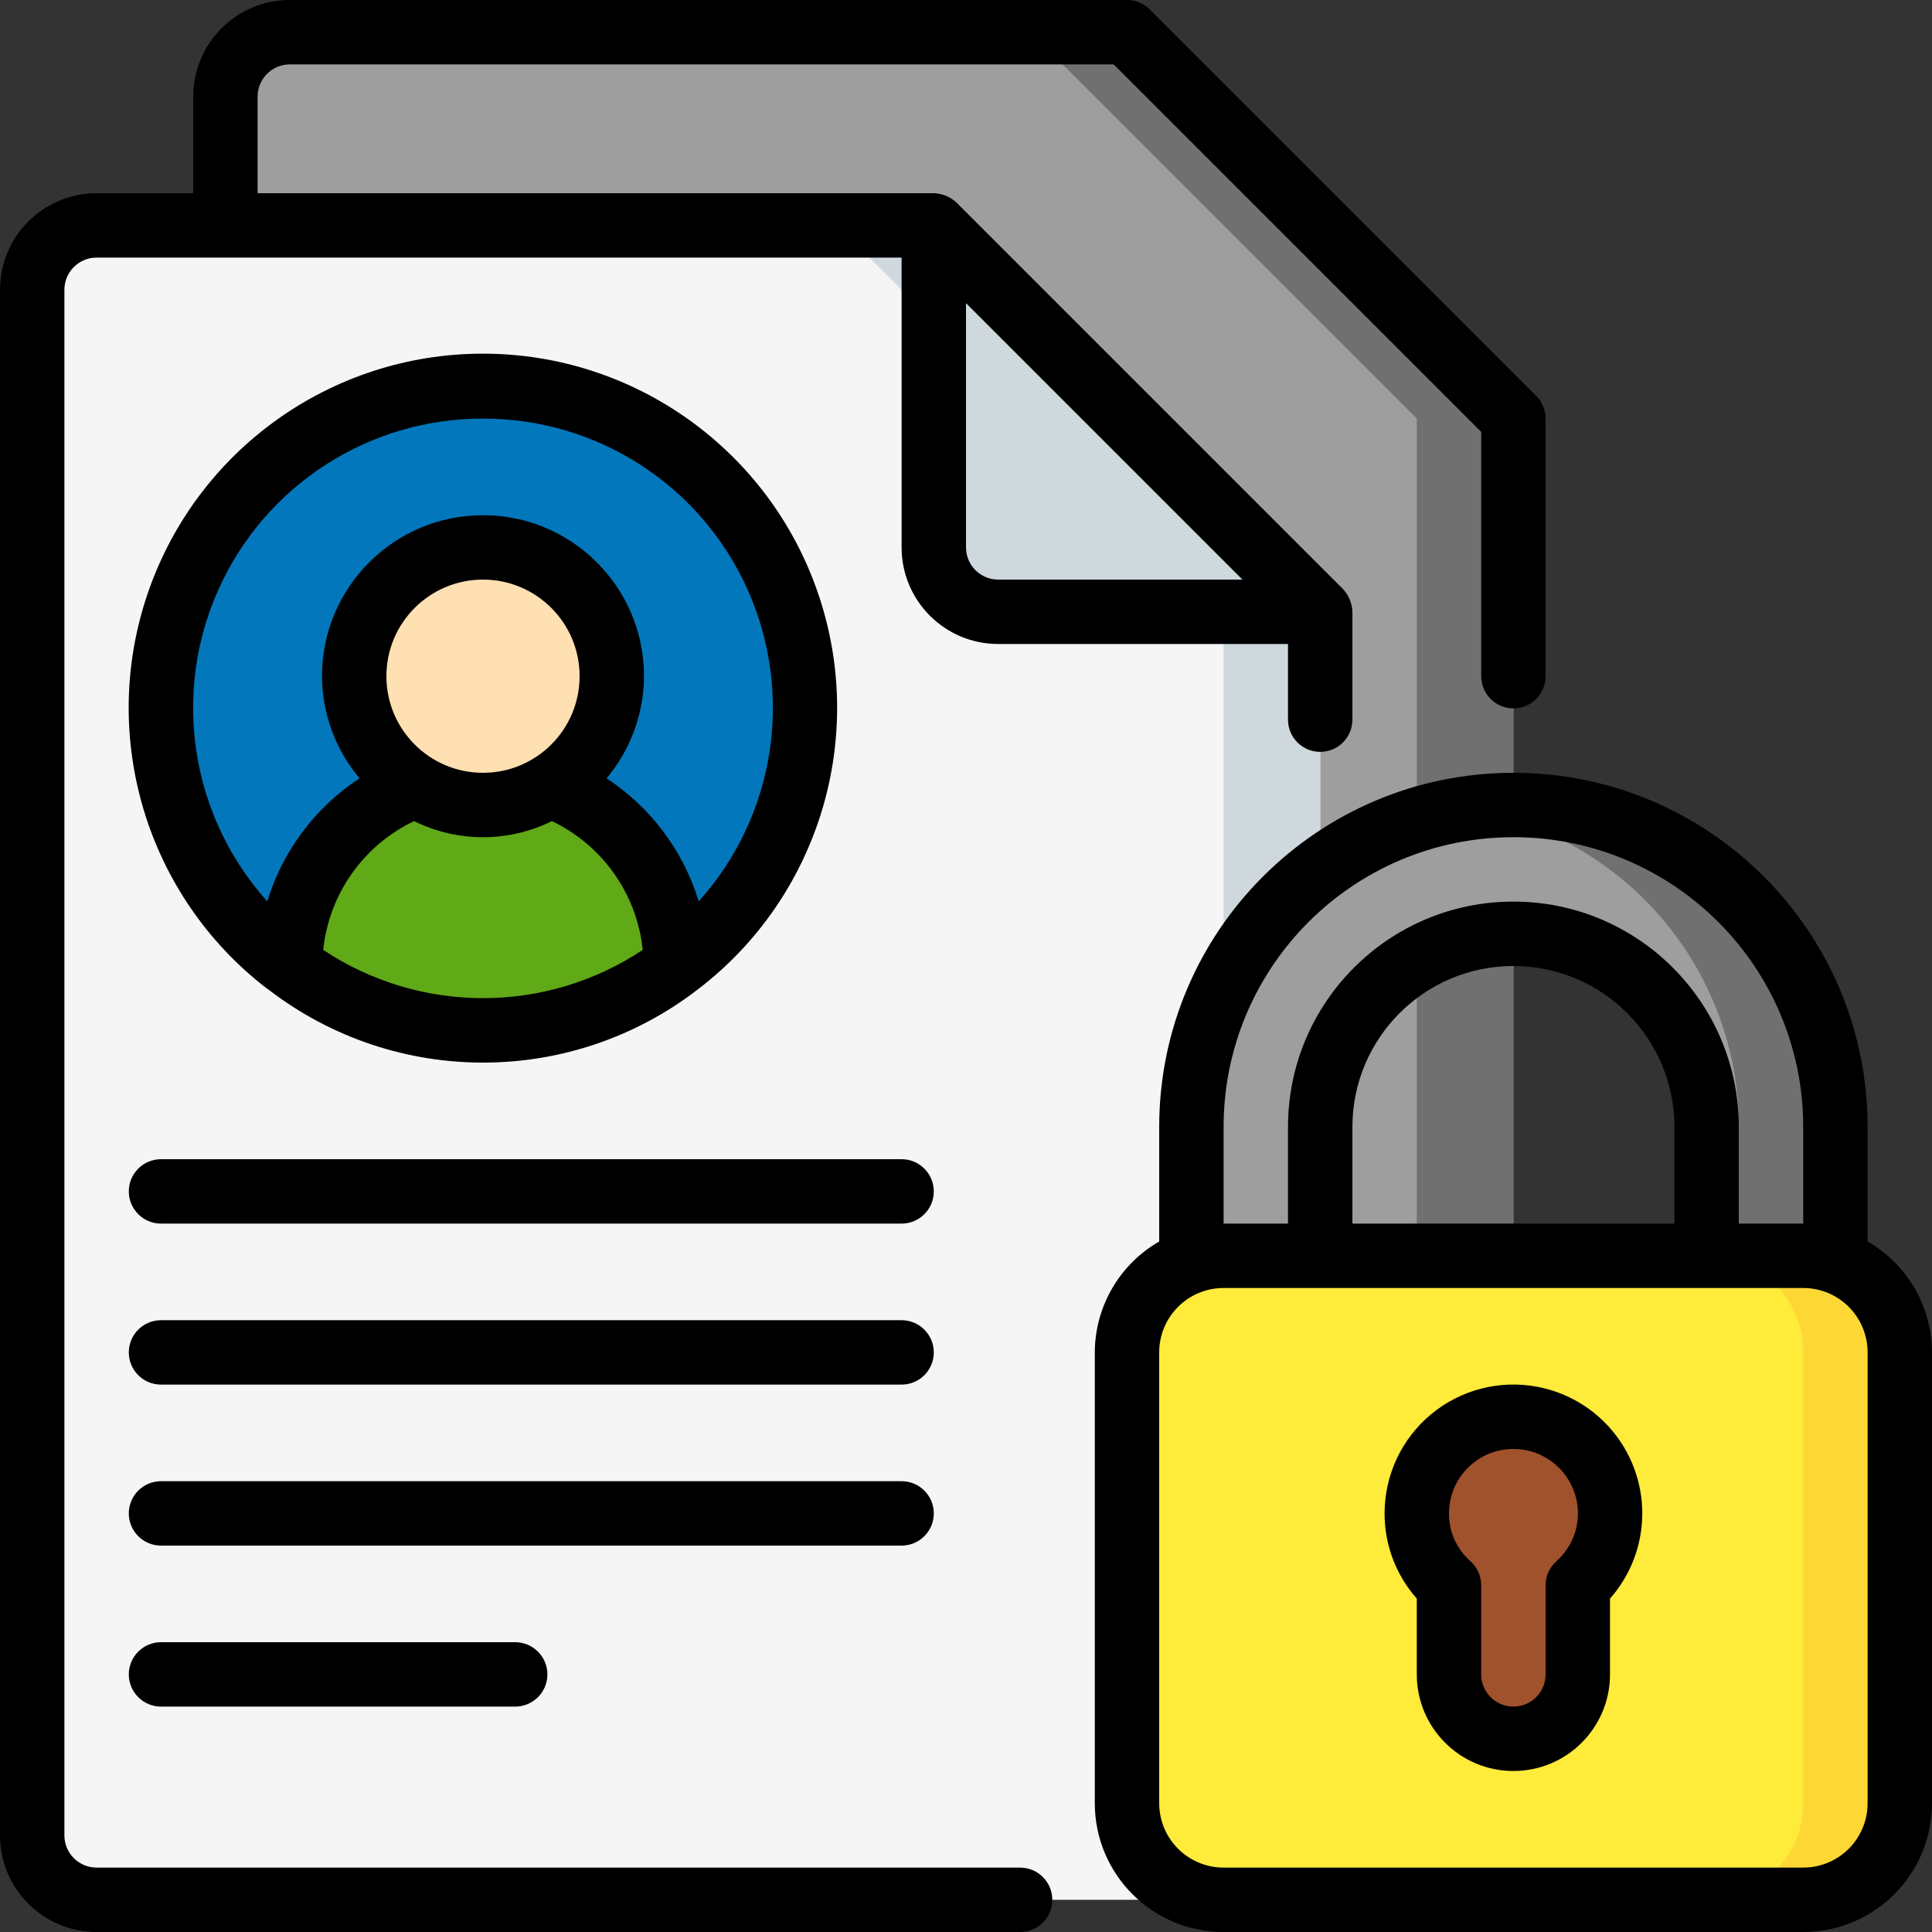 <svg height="512" viewBox="0 0 60 60" width="512" xmlns="http://www.w3.org/2000/svg"><rect x="0" y="0" width="60" height="60" fill="#333333" stroke="none"/><g id="Page-1" fill="none" fill-rule="evenodd"><g id="019---Confidential-Documents" fill-rule="nonzero"><g id="Icons_copy" transform="translate(1 1)"><path id="Shape" d="m6 38v-36c.003-1.103.897-1.997 2-2h26l12 12v26z" fill="#9e9e9e"/><path id="Shape" d="m34 0h-3l12 12v26h3v-26z" fill="#707070"/><path id="Shape" d="m40 58v-40l-12-12h-26c-1.103.003-1.997.897-2 2v48c.003 1.103.897 1.997 2 2z" fill="#f5f5f5"/><path id="Shape" d="m28 6h-3l12 12v40h3v-40z" fill="#cfd8dc"/><path id="Shape" d="m28 16v-10l12 12h-10c-1.105 0-2-.895-2-2z" fill="#cfd8dc"/><path id="Shape" d="m58 41v14c0 1.657-1.343 3-3 3h-18c-1.657 0-3-1.343-3-3v-14c-.006-1.271.798-2.405 2-2.82.319-.121.658-.182 1-.18h18c.342-.002.681.059 1 .18 1.202.415 2.006 1.549 2 2.82z" fill="#ffeb3a"/><path id="Shape" d="m56 38.18c-.319-.121-.658-.182-1-.18h-3c.342-.002.681.059 1 .18 1.202.415 2.006 1.549 2 2.82v14c0 1.657-1.343 3-3 3h3c1.657 0 3-1.343 3-3v-14c.006-1.271-.798-2.405-2-2.82z" fill="#fdd834"/><path id="Shape" d="m48.957 45.482c.182 1.02-.181 2.062-.957 2.748v2.77c0 1.105-.895 2-2 2-1.105 0-2-.895-2-2v-2.77c-.641-.563-1.006-1.377-1-2.23-.006-1.561 1.185-2.866 2.74-3.001 1.555-.135 2.954.944 3.217 2.483z" fill="#a0522d"/><path id="Shape" d="m56 34v4.18c-.319-.121-.658-.182-1-.18h-3v-4c-0-3.314-2.686-6-6-6s-6 2.686-6 6v4h-3c-.342-.002-.681.059-1 .18v-4.18c0-5.523 4.477-10 10-10s10 4.477 10 10z" fill="#9e9e9e"/><path id="Shape" d="m53.07 26.93c-2.236-2.264-5.429-3.307-8.57-2.8 4.886.732 8.501 4.929 8.5 9.87v4h2c.342-.002.681.059 1 .18v-4.18c.003-2.653-1.052-5.197-2.93-7.07z" fill="#707070"/><path id="Shape" d="m24 21c.004 3.146-1.479 6.108-4 7.99-.004-2.492-1.548-4.721-3.88-5.6 1.513-.946 2.217-2.779 1.725-4.495s-2.061-2.897-3.845-2.897-3.353 1.182-3.845 2.897c-.492 1.715.212 3.549 1.725 4.495-2.332.879-3.876 3.108-3.88 5.6-3.763-2.822-5.05-7.886-3.092-12.163 1.958-4.277 6.632-6.611 11.228-5.607 4.595 1.004 7.87 5.076 7.865 9.779z" fill="#0377bc"/><path id="Shape" d="m20 28.99v.01c-3.556 2.667-8.444 2.667-12 0v-.01c.004-2.492 1.548-4.721 3.88-5.6 1.296.813 2.944.813 4.24 0 2.332.879 3.876 3.108 3.88 5.6z" fill="#60a917"/><path id="Shape" d="m18 20c-.001 1.378-.711 2.659-1.88 3.39-1.296.813-2.944.813-4.24 0-1.631-1.02-2.306-3.056-1.606-4.848.7-1.792 2.577-2.831 4.467-2.475 1.89.357 3.259 2.009 3.258 3.933z" fill="#ffe0b2"/></g><g id="Icons" fill="#000"><path id="Shape" d="m3 60h28.68c.552 0 1-.448 1-1s-.448-1-1-1h-28.68c-.552 0-1-.448-1-1v-48c0-.552.448-1 1-1h25v9c0 1.657 1.343 3 3 3h9v2.35c0 .552.448 1 1 1s1-.448 1-1v-3.35c-.009-.263-.113-.514-.293-.707l-12-12c-.193-.18-.444-.284-.707-.293h-21v-3c0-.552.448-1 1-1h25.586l11.414 11.414v7.586c0 .552.448 1 1 1s1-.448 1-1v-8c-0-.265-.105-.52-.293-.707l-12-12c-.187-.188-.442-.293-.707-.293h-26c-1.657 0-3 1.343-3 3v3h-3c-1.657 0-3 1.343-3 3v48c0 1.657 1.343 3 3 3zm35.586-42h-7.586c-.552 0-1-.448-1-1v-7.586z"/><path id="Shape" d="m58 38.556v-3.556c-0-6.075-4.925-11-11-11s-11 4.925-11 11v3.556c-1.233.709-1.996 2.021-2 3.444v14c0 2.209 1.791 4 4 4h18c2.209 0 4-1.791 4-4v-14c-.004-1.423-.767-2.735-2-3.444zm-20-3.556c0-4.971 4.029-9 9-9s9 4.029 9 9v3h-2v-3c0-3.866-3.134-7-7-7s-7 3.134-7 7v3h-2zm4 3v-3c0-2.761 2.239-5 5-5s5 2.239 5 5v3zm16 18c0 1.105-.895 2-2 2h-18c-1.105 0-2-.895-2-2v-14c0-1.105.895-2 2-2h18c1.105 0 2 .895 2 2z"/><path id="Shape" d="m47.746 43.068c-1.171-.222-2.38.089-3.298.85-.918.76-1.449 1.89-1.448 3.082-.003.975.353 1.916 1 2.645v2.355c0 1.657 1.343 3 3 3s3-1.343 3-3v-2.354c.952-1.078 1.252-2.584.786-3.944-.466-1.36-1.627-2.366-3.04-2.634zm.6 5.408c-.219.189-.345.464-.346.754v2.77c0 .552-.448 1-1 1s-1-.448-1-1v-2.77c0-.289-.125-.564-.343-.754-.422-.374-.662-.912-.657-1.476-.001-.593.262-1.157.718-1.537.359-.302.813-.466 1.282-.463.131 0.0.262.012.391.036.806.161 1.433.798 1.581 1.607.125.679-.114 1.374-.629 1.833z"/><path id="Shape" d="m8.285 30.693c.024.024.055.039.082.061 3.937 3.011 9.409 2.993 13.326-.044l.016-.012c3.731-2.873 5.219-7.802 3.701-12.26s-5.704-7.455-10.413-7.455-8.895 2.997-10.413 7.455c-1.518 4.458-.03 9.387 3.701 12.26zm1.753-1.193c.179-1.734 1.248-3.25 2.822-4 1.349.667 2.931.667 4.28 0 1.573.75 2.642 2.266 2.821 4-3.006 1.998-6.917 1.998-9.923 0zm4.962-5.5c-1.657 0-3-1.343-3-3s1.343-3 3-3 3 1.343 3 3-1.343 3-3 3zm0-11c3.551-.007 6.773 2.077 8.221 5.319 1.449 3.242.853 7.033-1.521 9.673-.479-1.569-1.492-2.921-2.863-3.822.747-.888 1.159-2.01 1.163-3.17 0-2.761-2.239-5-5-5s-5 2.239-5 5c.005 1.161.418 2.283 1.166 3.17-1.372.901-2.386 2.253-2.866 3.822-2.374-2.641-2.97-6.431-1.521-9.673 1.449-3.242 4.671-5.326 8.221-5.319z"/><path id="Shape" d="m28 36h-23c-.552 0-1 .448-1 1s.448 1 1 1h23c.552 0 1-.448 1-1s-.448-1-1-1z"/><path id="Shape" d="m28 41h-23c-.552 0-1 .448-1 1s.448 1 1 1h23c.552 0 1-.448 1-1s-.448-1-1-1z"/><path id="Shape" d="m29 47c0-.552-.448-1-1-1h-23c-.552 0-1 .448-1 1s.448 1 1 1h23c.552 0 1-.448 1-1z"/><path id="Shape" d="m5 51c-.552 0-1 .448-1 1s.448 1 1 1h11c.552 0 1-.448 1-1s-.448-1-1-1z"/></g></g></g></svg>
